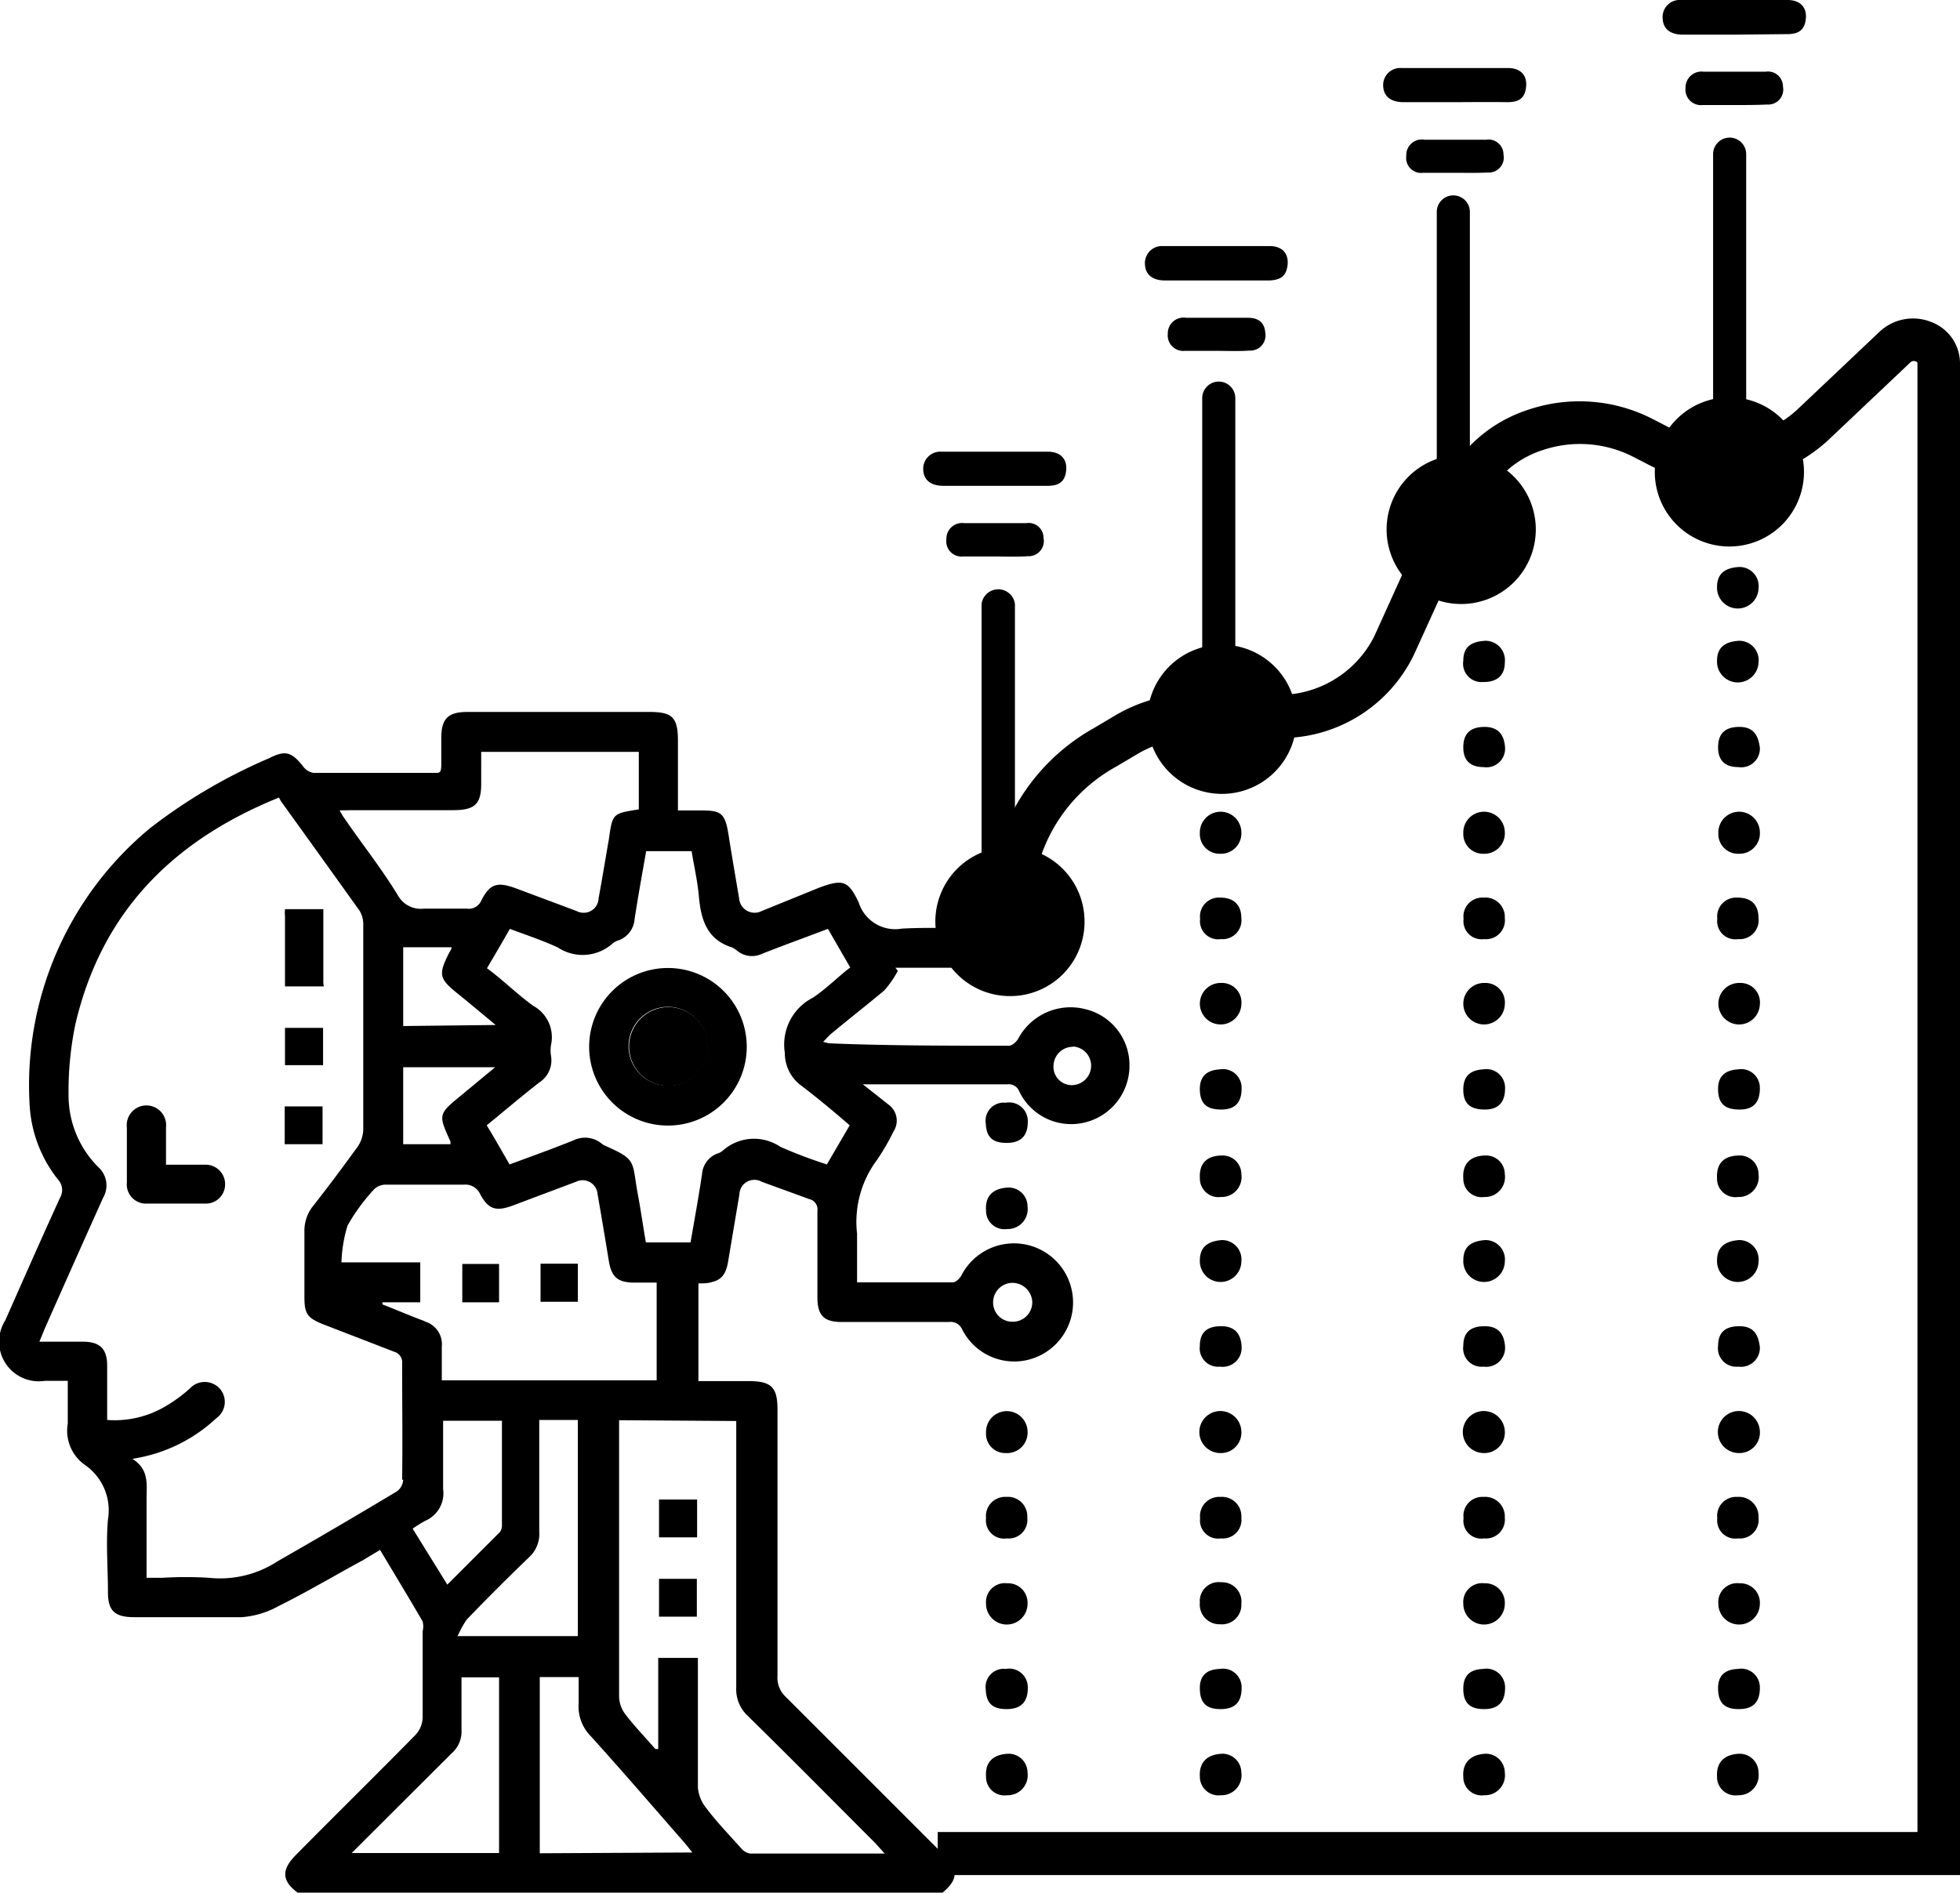 <svg xmlns="http://www.w3.org/2000/svg" viewBox="0 0 74.62 72.07"><title>Asset 13</title><g id="Layer_2" data-name="Layer 2"><g id="Layer_1-2" data-name="Layer 1"><path d="M66,1.32H64.07c-.44,0-.75-.19-.77-.61A.65.65,0,0,1,64,0c1.35,0,2.71,0,4.06,0,.43,0,.74.24.69.72s-.34.59-.78.58Z"/><path d="M66,4H64.82a.59.59,0,0,1-.65-.65.61.61,0,0,1,.69-.62h2.36a.57.57,0,0,1,.66.57.57.57,0,0,1-.6.68C66.85,4,66.43,4,66,4Z"/><path d="M46.28,10.68H44.35c-.43,0-.74-.19-.76-.61a.65.65,0,0,1,.69-.7c1.35,0,2.71,0,4.06,0,.43,0,.73.24.68.72s-.34.59-.77.59Z"/><path d="M46.29,13.36H45.11a.59.59,0,0,1-.65-.65.6.6,0,0,1,.69-.61H47.5c.41,0,.64.18.67.56a.58.58,0,0,1-.6.69C47.14,13.38,46.71,13.36,46.29,13.36Z"/><path d="M55.35,3.89H53.43c-.44,0-.75-.19-.77-.61a.65.65,0,0,1,.69-.69c1.36,0,2.71,0,4.06,0,.43,0,.74.23.69.72s-.34.59-.77.58C56.67,3.88,56,3.89,55.35,3.89Z"/><path d="M55.36,6.58H54.18a.57.57,0,0,1-.64-.65.59.59,0,0,1,.69-.61h2.35a.57.57,0,0,1,.66.57.57.57,0,0,1-.6.68C56.21,6.59,55.79,6.58,55.36,6.58Z"/><path d="M66.23,44a.71.71,0,0,1,.72.71.76.76,0,0,1-.78.87.7.7,0,0,1-.8-.71C65.34,44.3,65.63,44,66.23,44Z"/><path d="M67,38.25a.79.79,0,1,1-.77-.82A.74.74,0,0,1,67,38.25Z"/><path d="M66.21,24.4a.74.74,0,0,1,.74.83.79.79,0,0,1-1.58-.07C65.37,24.64,65.69,24.43,66.21,24.4Z"/><path d="M66.21,21.59a.73.73,0,0,1,.74.82.79.79,0,0,1-1.58-.06C65.37,21.83,65.69,21.62,66.21,21.59Z"/><path d="M67,31.67a.78.78,0,0,1-.82.84.75.75,0,0,1-.76-.78A.79.79,0,0,1,67,31.67Z"/><path d="M67,41.44c0,.5-.21.81-.77.81s-.8-.22-.82-.73.24-.77.76-.8A.71.71,0,0,1,67,41.44Z"/><path d="M67,28.47a.71.71,0,0,1-.82.74c-.53,0-.78-.28-.77-.78s.27-.75.81-.75S66.94,28,67,28.47Z"/><path d="M66.14,34.18q.8,0,.81.78a.72.72,0,0,1-.78.8.69.69,0,0,1-.79-.77A.72.72,0,0,1,66.14,34.18Z"/><path d="M66.23,66.78a.72.72,0,0,1,.72.72.76.76,0,0,1-.78.86.7.7,0,0,1-.8-.71C65.34,67.12,65.63,66.8,66.23,66.78Z"/><path d="M67,61.07a.79.79,0,1,1-1.58,0,.72.72,0,0,1,.81-.78A.74.74,0,0,1,67,61.07Z"/><path d="M66.21,47.22a.74.74,0,0,1,.74.83A.79.79,0,0,1,65.37,48C65.37,47.47,65.69,47.26,66.21,47.22Z"/><path d="M67,54.49a.78.78,0,0,1-.82.84.8.8,0,1,1,.82-.84Z"/><path d="M67,64.27c0,.5-.21.8-.77.81s-.8-.22-.82-.74.24-.77.76-.79A.71.71,0,0,1,67,64.27Z"/><path d="M67,51.29a.72.72,0,0,1-.82.75.7.7,0,0,1-.77-.79c0-.51.27-.75.81-.75S66.94,50.81,67,51.29Z"/><path d="M66.14,57a.75.75,0,0,1,.81.79.71.71,0,0,1-.78.79.69.69,0,0,1-.79-.77A.72.72,0,0,1,66.14,57Z"/><path d="M56.57,44a.71.71,0,0,1,.72.71.76.76,0,0,1-.78.87.7.7,0,0,1-.8-.71C55.67,44.3,56,44,56.57,44Z"/><path d="M57.29,38.25a.79.79,0,1,1-.77-.82A.74.74,0,0,1,57.29,38.25Z"/><path d="M56.55,24.4a.74.74,0,0,1,.74.83c0,.5-.31.75-.83.74a.7.7,0,0,1-.75-.81C55.71,24.64,56,24.43,56.55,24.4Z"/><path d="M57.29,31.67a.78.78,0,0,1-.82.84.75.75,0,0,1-.76-.78.79.79,0,1,1,1.58-.06Z"/><path d="M57.3,41.44c0,.5-.22.81-.77.81s-.81-.22-.82-.73.23-.77.76-.8A.71.71,0,0,1,57.3,41.44Z"/><path d="M57.3,28.47a.71.71,0,0,1-.82.74c-.53,0-.78-.28-.77-.78s.27-.75.81-.75S57.27,28,57.3,28.47Z"/><path d="M56.48,34.18a.74.74,0,0,1,.81.78.72.72,0,0,1-.79.8.69.69,0,0,1-.78-.77A.72.72,0,0,1,56.48,34.18Z"/><path d="M56.57,66.78a.72.72,0,0,1,.72.72.76.76,0,0,1-.78.86.7.7,0,0,1-.8-.71C55.67,67.12,56,66.8,56.57,66.78Z"/><path d="M57.29,61.07a.79.79,0,1,1-1.58,0,.72.72,0,0,1,.81-.78A.74.74,0,0,1,57.29,61.07Z"/><path d="M56.55,47.22a.74.74,0,0,1,.74.83A.79.79,0,0,1,55.71,48C55.71,47.47,56,47.26,56.55,47.22Z"/><path d="M57.29,54.49a.78.78,0,0,1-.82.84.8.8,0,1,1,.82-.84Z"/><path d="M57.3,64.27c0,.5-.22.8-.77.81s-.81-.22-.82-.74.23-.77.76-.79A.71.71,0,0,1,57.3,64.27Z"/><path d="M57.3,51.29a.72.72,0,0,1-.82.75.7.7,0,0,1-.77-.79c0-.51.27-.75.81-.75S57.27,50.81,57.3,51.29Z"/><path d="M56.48,57a.75.75,0,0,1,.81.79.72.72,0,0,1-.79.79.68.68,0,0,1-.78-.77A.72.72,0,0,1,56.48,57Z"/><path d="M46.54,44a.71.71,0,0,1,.72.71.76.76,0,0,1-.78.87.71.71,0,0,1-.8-.71C45.65,44.3,45.94,44,46.54,44Z"/><path d="M47.26,38.25a.79.79,0,1,1-.77-.82A.74.74,0,0,1,47.26,38.25Z"/><path d="M47.26,31.67a.78.78,0,0,1-.82.84.75.75,0,0,1-.76-.78.79.79,0,1,1,1.58-.06Z"/><path d="M47.27,41.44c0,.5-.21.81-.77.81s-.8-.22-.82-.73.24-.77.76-.8A.71.71,0,0,1,47.27,41.44Z"/><path d="M46.46,34.18c.52,0,.8.29.8.78a.72.72,0,0,1-.78.8.69.69,0,0,1-.79-.77A.72.72,0,0,1,46.46,34.18Z"/><path d="M46.54,66.78a.72.72,0,0,1,.72.72.76.76,0,0,1-.78.86.71.71,0,0,1-.8-.71C45.65,67.12,45.94,66.8,46.54,66.78Z"/><path d="M47.26,61.07a.74.74,0,0,1-.81.78.75.75,0,0,1-.77-.82.72.72,0,0,1,.81-.78A.74.74,0,0,1,47.26,61.07Z"/><path d="M46.52,47.22a.74.74,0,0,1,.74.83A.79.79,0,0,1,45.68,48C45.68,47.47,46,47.26,46.52,47.22Z"/><path d="M47.26,54.49a.78.78,0,0,1-.82.84.8.8,0,1,1,.82-.84Z"/><path d="M47.27,64.27c0,.5-.21.8-.77.81s-.8-.22-.82-.74.24-.77.76-.79A.71.71,0,0,1,47.27,64.27Z"/><path d="M47.27,51.29a.72.72,0,0,1-.82.75.7.7,0,0,1-.77-.79c0-.51.27-.75.81-.75S47.25,50.81,47.27,51.29Z"/><path d="M46.46,57a.74.74,0,0,1,.8.79.71.71,0,0,1-.78.79.69.69,0,0,1-.79-.77A.73.73,0,0,1,46.46,57Z"/><path d="M38.4,45.22a.72.72,0,0,1,.72.72.76.76,0,0,1-.78.86.7.7,0,0,1-.8-.71C37.5,45.56,37.79,45.24,38.4,45.22Z"/><path d="M39.13,42.71c0,.5-.22.8-.78.81s-.8-.22-.82-.74a.69.69,0,0,1,.76-.79A.71.71,0,0,1,39.13,42.71Z"/><path d="M38.4,66.78a.72.72,0,0,1,.72.72.76.76,0,0,1-.78.86.7.7,0,0,1-.8-.71C37.5,67.12,37.79,66.8,38.4,66.78Z"/><path d="M39.12,61.07a.79.79,0,1,1-1.58,0,.72.72,0,0,1,.81-.78A.74.74,0,0,1,39.12,61.07Z"/><path d="M39.12,54.49a.78.78,0,0,1-.83.84.73.73,0,0,1-.75-.77.79.79,0,1,1,1.58-.07Z"/><path d="M39.13,64.27c0,.5-.22.8-.78.81s-.8-.22-.82-.74a.69.69,0,0,1,.76-.79A.71.71,0,0,1,39.13,64.27Z"/><path d="M38.31,57a.74.74,0,0,1,.8.79.71.71,0,0,1-.78.79.69.69,0,0,1-.79-.77A.73.73,0,0,1,38.31,57Z"/><path d="M25.45,38.35a1.5,1.5,0,1,0,1.5,1.5A1.5,1.5,0,0,0,25.45,38.35Z"/><path d="M37.8,35.36c-1.19,0-2.33-.06-3.46,0a1.46,1.46,0,0,1-1.65-1c-.4-.85-.62-.88-1.5-.56L29,34.69a.59.59,0,0,1-.86-.48c-.14-.82-.28-1.64-.41-2.46s-.32-.88-1-.89h-.92V28.21c0-.89-.21-1.1-1.08-1.1H17.8c-.73,0-1,.24-1,1,0,.33,0,.65,0,1s-.07.32-.3.32c-1.53,0-3.05,0-4.57,0a.62.62,0,0,1-.4-.26c-.43-.54-.67-.61-1.28-.3a20.63,20.63,0,0,0-4.53,2.66A12.7,12.7,0,0,0,1.13,42.11a5,5,0,0,0,1.09,2.82.58.58,0,0,1,.07.67C1.58,47.15.89,48.72.2,50.28a1.51,1.51,0,0,0,1.51,2.3h.87c0,.57,0,1.1,0,1.63a1.59,1.59,0,0,0,.65,1.57,2.1,2.1,0,0,1,.88,2.08c-.08.92,0,1.84,0,2.77,0,.7.25.95,1,.95,1.36,0,2.73,0,4.09,0a3.39,3.39,0,0,0,1.4-.42c1.09-.54,2.13-1.16,3.2-1.74l.67-.4c.55.92,1.09,1.81,1.62,2.72a.78.78,0,0,1,0,.38c0,1.1,0,2.2,0,3.29a1,1,0,0,1-.26.64c-1.51,1.54-3,3-4.56,4.58-.57.57-.55,1,.09,1.46h24.5c.63-.52.64-.89.06-1.47-2-2-4-4-6-6a1,1,0,0,1-.32-.81c0-3.38,0-6.76,0-10.14,0-.84-.23-1.07-1.06-1.08H26.59V48.87c.2,0,.37,0,.54-.06.43-.1.54-.44.6-.83l.42-2.5A.57.57,0,0,1,29,45l1.81.66a.4.4,0,0,1,.31.45c0,1.1,0,2.19,0,3.29,0,.68.24.94.92.94h4.08a.48.48,0,0,1,.51.28,2.22,2.22,0,0,0,2.55,1.15,2.25,2.25,0,1,0-2.58-3.2c-.06.11-.21.26-.32.26-1.2,0-2.4,0-3.65,0,0-.64,0-1.25,0-1.85a3.94,3.94,0,0,1,.75-2.8,8.54,8.54,0,0,0,.64-1.1.75.75,0,0,0-.17-1l-1-.79H35.1l3.25,0a.43.43,0,0,1,.46.28,2.19,2.19,0,0,0,2.5,1.17A2.22,2.22,0,0,0,43,40.62a2.19,2.19,0,0,0-1.67-2.19,2.26,2.26,0,0,0-2.57,1.13c-.07.12-.24.27-.36.26-2.27,0-4.54,0-6.8-.09a1.18,1.18,0,0,1-.26-.06c.14-.14.22-.24.32-.32.65-.54,1.33-1.07,2-1.63a3.7,3.7,0,0,0,.52-.75l-.09-.12h4.2c.77,0,1-.24,1-1s0-1.62,0-2.44H37.81C37.79,34,37.8,34.67,37.8,35.36Zm.77,13.49a.76.76,0,0,1,.73.72.74.74,0,0,1-.74.76.73.73,0,0,1-.75-.74A.74.74,0,0,1,38.57,48.85Zm2.28-9a.73.73,0,0,1,.69.76.74.74,0,0,1-.78.71.7.7,0,0,1-.65-.77A.74.74,0,0,1,40.85,39.86Zm-27.45-9h3.86c.82,0,1.06-.24,1.06-1V28.63h6v2.19c-1,.16-1,.15-1.14,1.14-.13.74-.25,1.49-.39,2.24a.57.57,0,0,1-.84.49l-2.3-.86c-.71-.26-1-.19-1.33.47a.52.52,0,0,1-.55.3c-.54,0-1.09,0-1.63,0a1,1,0,0,1-1-.52c-.61-1-1.34-1.92-2-2.88a2.65,2.65,0,0,1-.21-.34Zm2.77,19.46c-.54-.2-1.07-.43-1.61-.64l0-.08H16V48.07H13a5.39,5.39,0,0,1,.23-1.4,7.33,7.33,0,0,1,1-1.37.63.63,0,0,1,.43-.19c1,0,2,0,3,0a.62.62,0,0,1,.62.36c.31.58.6.67,1.23.44L21.93,45a.57.57,0,0,1,.82.47c.15.85.29,1.7.43,2.55.1.6.33.81.94.82H25v3.72H16.82c0-.44,0-.86,0-1.28A.9.9,0,0,0,16.17,50.32Zm1.4-8.61c-.89.73-.89.73-.42,1.77,0,0,0,.05,0,.1h-1.8V40.64h3.5Zm-2.22-2.63v-3h1.84c0,.09-.05.14-.08.19-.43.85-.4,1,.32,1.58.46.37.91.75,1.44,1.19Zm0,17.27a.58.58,0,0,1-.24.45c-1.5.9-3,1.78-4.54,2.66a4,4,0,0,1-2.62.63,14.75,14.75,0,0,0-1.76,0H5.58v-3c0-.54.11-1.12-.54-1.53A6,6,0,0,0,8.24,54a.76.76,0,0,0,.12-1.13.77.77,0,0,0-1.13,0,5.55,5.55,0,0,1-.88.65,3.79,3.79,0,0,1-2.27.55V52c0-.64-.28-.91-.92-.91s-1.07,0-1.66,0l.2-.49q1.11-2.51,2.23-5a.93.93,0,0,0-.18-1.15,3.86,3.86,0,0,1-1.14-2.73A12.6,12.6,0,0,1,2.87,39c1-4.28,3.72-7,7.75-8.63l.07.13c1,1.39,2,2.78,3,4.18a1,1,0,0,1,.14.53c0,2.6,0,5.21,0,7.81a1.22,1.22,0,0,1-.21.64c-.55.76-1.11,1.51-1.69,2.25a1.5,1.5,0,0,0-.34,1c0,.84,0,1.67,0,2.5,0,.6.11.77.67,1L15,51.47a.42.42,0,0,1,.31.45C15.31,53.4,15.33,54.88,15.31,56.35Zm.36,1.87a5,5,0,0,1,.48-.3,1.14,1.14,0,0,0,.68-1.21c0-.61,0-1.23,0-1.84V54.1h2.24c0,1.37,0,2.7,0,4a.41.41,0,0,1-.08.24l-2,2ZM19,70.56H13.39l3.81-3.8a1.1,1.1,0,0,0,.37-.89c0-.67,0-1.34,0-2H19Zm-1.59-8.23a3.75,3.75,0,0,1,.36-.66c.77-.8,1.56-1.59,2.36-2.36a1.21,1.21,0,0,0,.4-1c0-1.25,0-2.51,0-3.77,0-.15,0-.31,0-.47H22v8.23H17.44Zm3.14,8.24V63.86h1.48c0,.36,0,.7,0,1a1.61,1.61,0,0,0,.47,1.26c1.21,1.34,2.38,2.7,3.57,4.06l.29.36Zm7.48-16.46v.54c0,3.2,0,6.4,0,9.61a1.38,1.38,0,0,0,.44,1.08c1.63,1.6,3.23,3.22,4.85,4.84l.36.4H28.55a.58.58,0,0,1-.35-.22c-.46-.51-.93-1-1.35-1.56a1.43,1.43,0,0,1-.28-.73c0-1.5,0-3,0-4.48,0-.15,0-.31,0-.46H25.06v3.47l-.11,0c-.38-.44-.79-.86-1.14-1.32a1.16,1.16,0,0,1-.24-.66c0-3.36,0-6.73,0-10.09,0-.15,0-.31,0-.45Zm4.21-17.17c-.43.35-.83.74-1.29,1.05a2,2,0,0,0-1.07,2.1,1.54,1.54,0,0,0,.56,1.2c.65.49,1.26,1,1.91,1.56l-.87,1.49a18.17,18.17,0,0,1-1.77-.67,1.79,1.79,0,0,0-2.21.16.63.63,0,0,1-.2.1.9.9,0,0,0-.57.76c-.13.88-.29,1.75-.44,2.62H24.59c-.1-.57-.18-1.13-.28-1.69-.28-1.42,0-1.43-1.29-2a.41.41,0,0,1-.11-.07,1,1,0,0,0-1.07-.13c-.79.32-1.6.61-2.44.92-.29-.5-.57-1-.87-1.49.69-.56,1.33-1.11,2-1.63a1,1,0,0,0,.45-1,1.31,1.31,0,0,1,0-.44,1.36,1.36,0,0,0-.68-1.48c-.61-.44-1.17-1-1.76-1.43.31-.53.59-1,.87-1.5.64.24,1.25.44,1.83.71a1.71,1.71,0,0,0,2.09-.16.68.68,0,0,1,.24-.12.93.93,0,0,0,.59-.8c.13-.86.29-1.72.44-2.59h1.73c.1.6.23,1.17.28,1.75.08.88.32,1.63,1.27,1.92a1.13,1.13,0,0,1,.18.12.89.89,0,0,0,.95.12c.81-.32,1.64-.62,2.51-.95l.85,1.47Z"/><path d="M7.82,44.35c-.48,0-1,0-1.5,0,0-.52,0-1,0-1.42a.75.75,0,1,0-1.49,0q0,1.05,0,2.1a.73.73,0,0,0,.78.8q1.09,0,2.19,0a.73.73,0,0,0,.77-.73A.74.74,0,0,0,7.82,44.35Z"/><path d="M12.31,37.25V34.62H10.85a1.58,1.58,0,0,0,0,.28c0,.87,0,1.75,0,2.66h1.48C12.3,37.45,12.31,37.35,12.31,37.25Z"/><path d="M12.28,42.13H10.84v1.44h1.44Z"/><path d="M10.85,40.56H12.3V39.14H10.85Z"/><path d="M25.43,36.86a3,3,0,1,0,3,3A3,3,0,0,0,25.43,36.86Zm0,4.48a1.5,1.5,0,0,1,0-3,1.5,1.5,0,0,1,1.5,1.5A1.49,1.49,0,0,1,25.44,41.34Z"/><path d="M25.09,61.56h1.44V60.12H25.09Z"/><path d="M26.54,57.1H25.09v1.44h1.45Z"/><path d="M22,48.12H20.58v1.45H22Z"/><path d="M19,49.59V48.13H17.6v1.46H19Z"/><path d="M74.62,71.4H35.7V69.76H73V13.81a.14.14,0,0,0-.11-.06.18.18,0,0,0-.16.05l-3.17,3a6.05,6.05,0,0,1-6.77.91l-.64-.33a4.45,4.45,0,0,0-3.45-.23,3.77,3.77,0,0,0-2.24,2l-2.62,5.76a5.61,5.61,0,0,1-5.29,3.19l-2.93,0a4.46,4.46,0,0,0-2.28.59l-.86.51A6.15,6.15,0,0,0,39.33,34l0,.6-1.64-.11,0-.6a7.78,7.78,0,0,1,3.93-6.15l.86-.51a6,6,0,0,1,3.14-.82l2.92.05h.07a4.05,4.05,0,0,0,3.71-2.23l2.61-5.76a5.42,5.42,0,0,1,3.2-2.85,6.1,6.1,0,0,1,4.74.31l.64.33a4.34,4.34,0,0,0,4.89-.64l3.17-3a1.86,1.86,0,0,1,2-.34,1.68,1.68,0,0,1,1.05,1.55Z"/><circle cx="38.45" cy="35.1" r="2.2"/><path d="M38.45,37.93a2.84,2.84,0,1,1,2.84-2.83A2.83,2.83,0,0,1,38.45,37.93Zm0-4.4A1.57,1.57,0,1,0,40,35.1,1.57,1.57,0,0,0,38.45,33.53Z"/><circle cx="46.53" cy="27.39" r="2.2"/><path d="M46.53,30.23a2.84,2.84,0,1,1,2.83-2.84A2.84,2.84,0,0,1,46.53,30.23Zm0-4.41a1.57,1.57,0,1,0,1.57,1.57A1.57,1.57,0,0,0,46.53,25.82Z"/><circle cx="55.64" cy="20.18" r="2.2"/><path d="M55.64,23a2.84,2.84,0,1,1,2.83-2.83A2.84,2.84,0,0,1,55.64,23Zm0-4.4a1.57,1.57,0,1,0,1.56,1.57A1.57,1.57,0,0,0,55.64,18.61Z"/><circle cx="65.85" cy="17.98" r="2.2"/><path d="M65.85,20.81A2.84,2.84,0,1,1,68.68,18,2.84,2.84,0,0,1,65.85,20.81Zm0-4.4A1.57,1.57,0,1,0,67.42,18,1.57,1.57,0,0,0,65.85,16.41Z"/><line x1="65.85" y1="15.77" x2="65.85" y2="5.87"/><path d="M65.85,16.41a.63.63,0,0,1-.63-.63V5.87a.63.63,0,0,1,1.26,0v9.91A.63.63,0,0,1,65.85,16.41Z"/><line x1="55.33" y1="17.98" x2="55.33" y2="8.07"/><path d="M55.33,18.61A.63.63,0,0,1,54.7,18V8.07a.63.63,0,1,1,1.26,0V18A.63.63,0,0,1,55.33,18.61Z"/><line x1="46.4" y1="25.07" x2="46.4" y2="15.16"/><path d="M46.4,25.7a.63.63,0,0,1-.63-.63V15.16a.63.63,0,0,1,1.26,0v9.91A.63.63,0,0,1,46.4,25.7Z"/><path d="M37.84,18.5H35.92c-.44,0-.75-.19-.77-.6a.65.65,0,0,1,.69-.7c1.35,0,2.71,0,4.06,0,.43,0,.74.24.69.72s-.34.59-.78.58Z"/><path d="M37.85,21.19H36.67a.58.58,0,0,1-.64-.65.6.6,0,0,1,.68-.62h2.36a.57.57,0,0,1,.66.57.58.58,0,0,1-.6.69C38.7,21.21,38.28,21.19,37.85,21.19Z"/><line x1="37.97" y1="32.9" x2="37.97" y2="22.99"/><path d="M38,33.53a.63.63,0,0,1-.63-.63V23a.64.64,0,0,1,1.27,0V32.9A.64.64,0,0,1,38,33.53Z"/></g></g></svg>